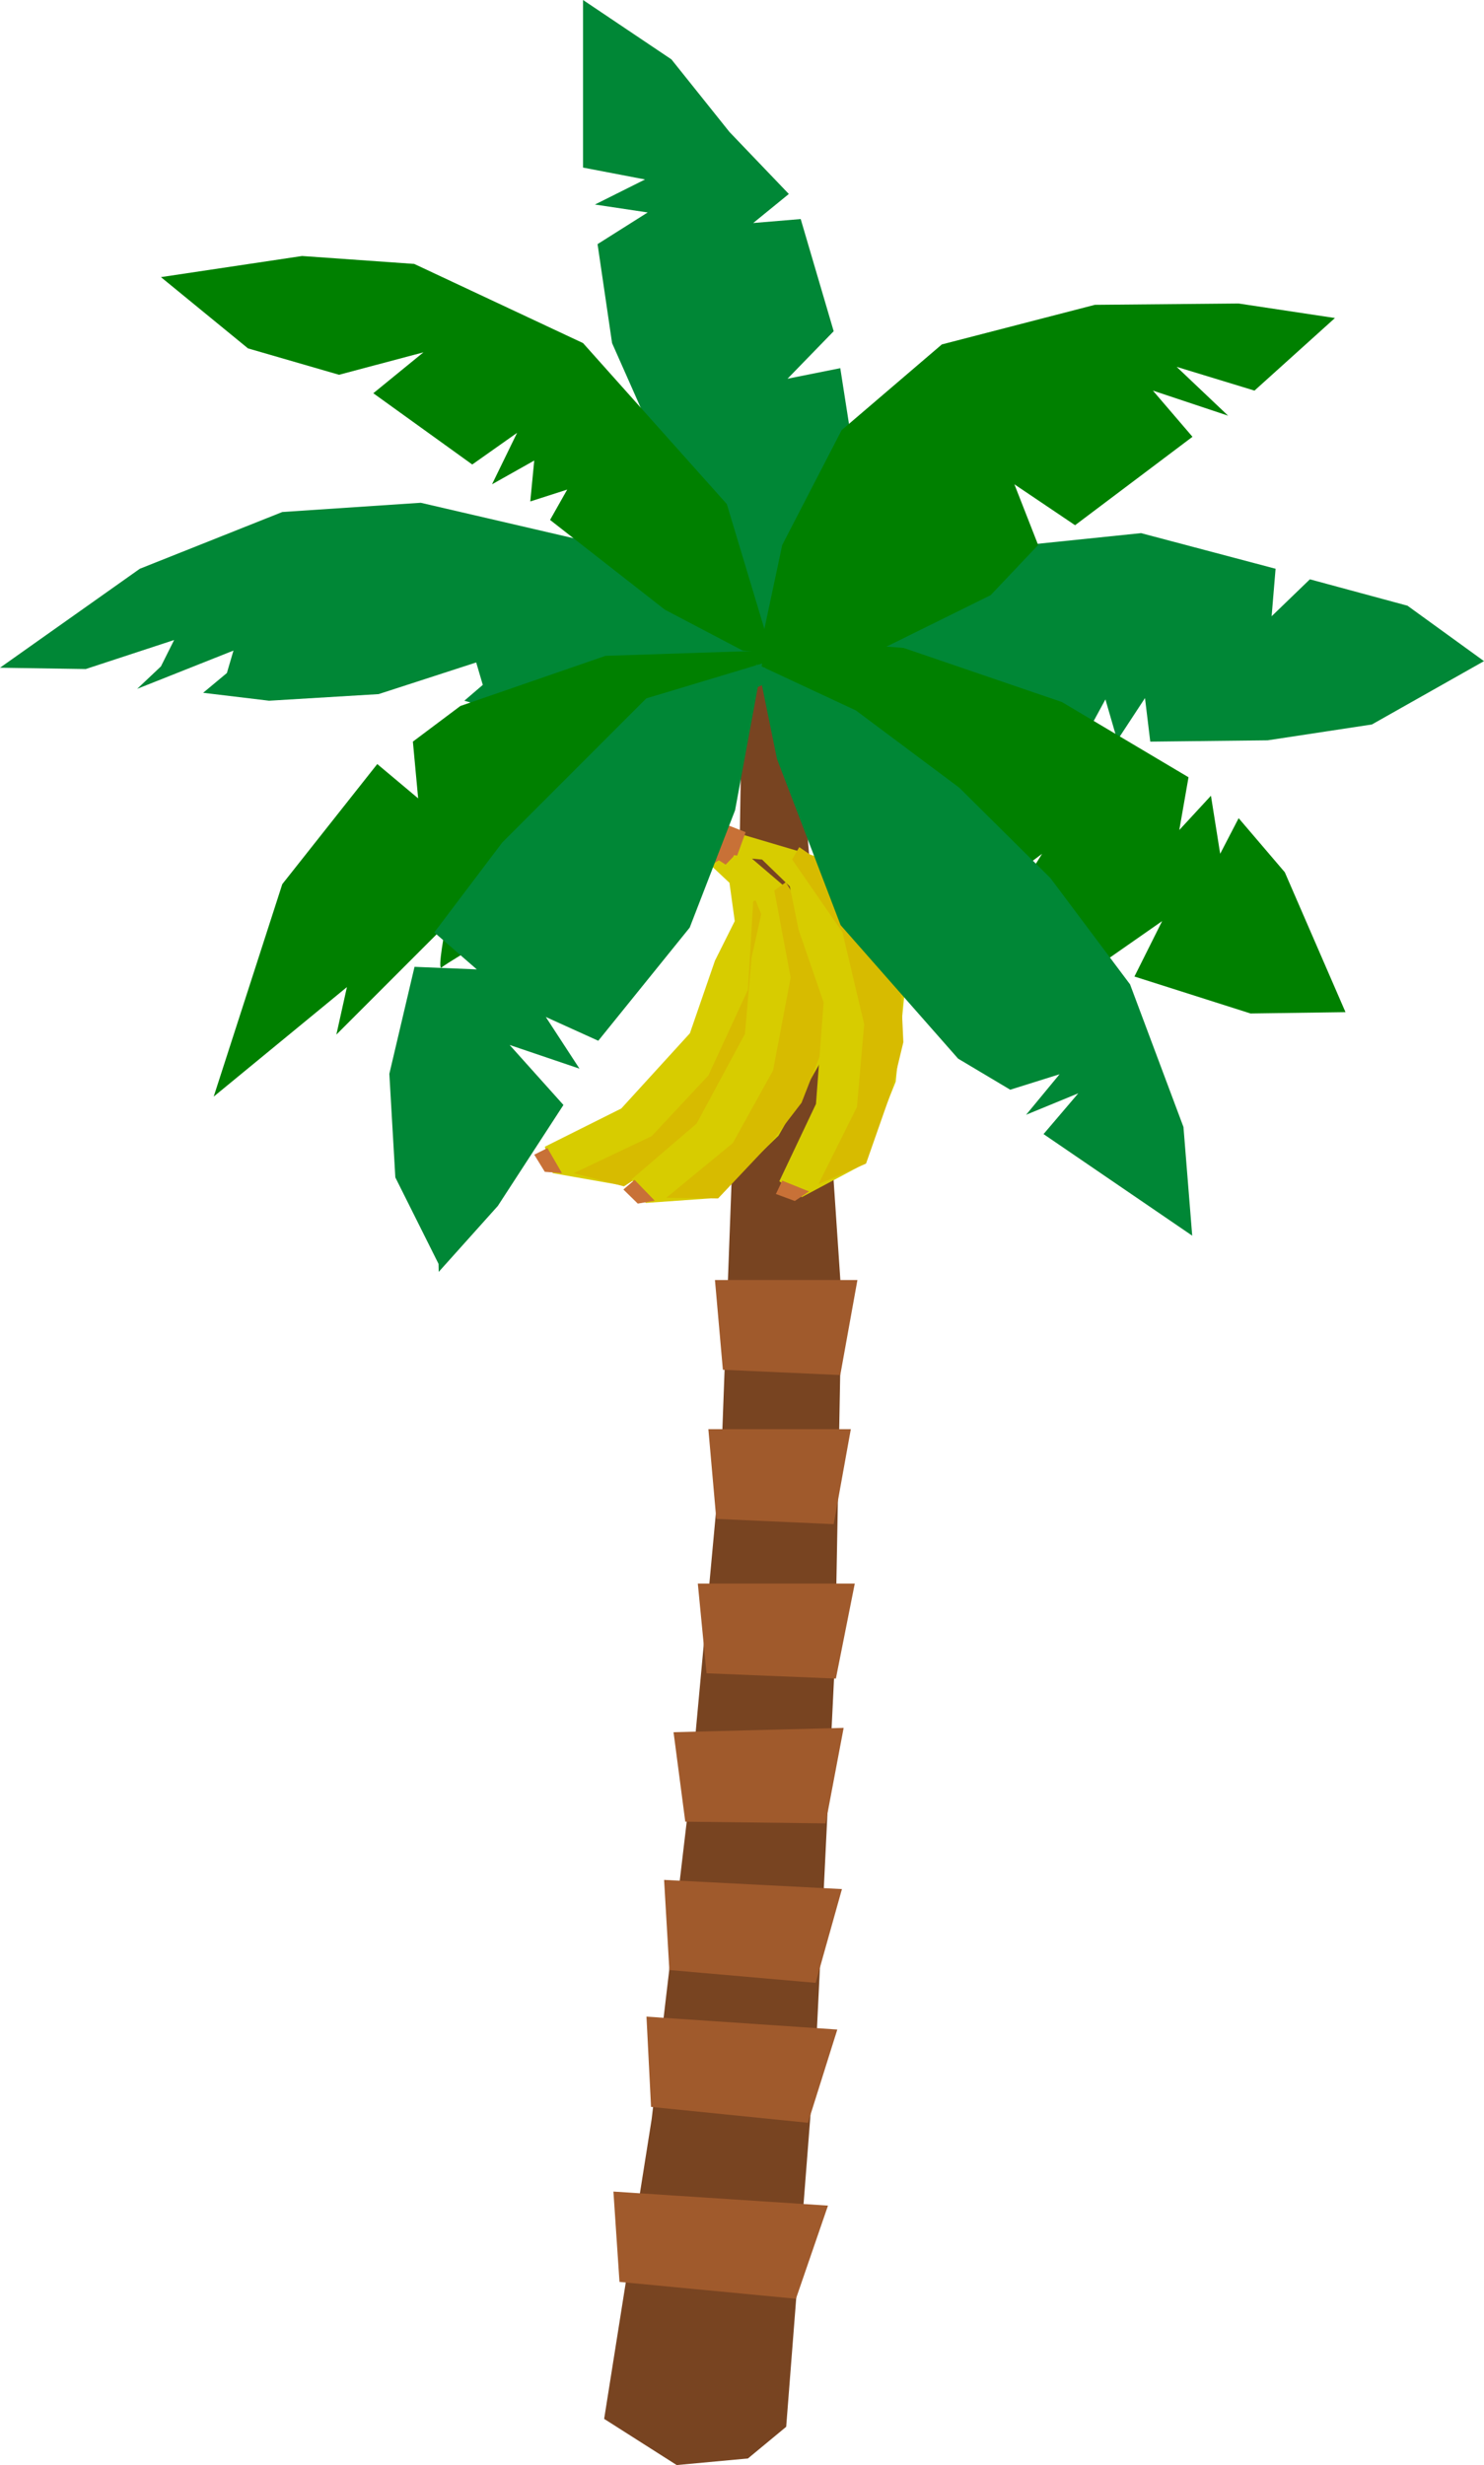 <?xml version="1.0" encoding="UTF-8" standalone="no"?> <!-- Created with Inkscape (http://www.inkscape.org/) --> <svg xmlns:inkscape="http://www.inkscape.org/namespaces/inkscape" xmlns:sodipodi="http://sodipodi.sourceforge.net/DTD/sodipodi-0.dtd" xmlns="http://www.w3.org/2000/svg" xmlns:svg="http://www.w3.org/2000/svg" width="416.615mm" height="691.766mm" viewBox="0 0 416.615 691.766" id="svg5" xml:space="preserve" inkscape:version="1.2 (dc2aedaf03, 2022-05-15)" sodipodi:docname="Palma_1.svg"> <defs id="defs2"></defs> <g inkscape:label="Слой 1" inkscape:groupmode="layer" id="layer1" transform="translate(119.985,551.042)"> <g id="g8464"> <path style="opacity:1;fill:#784421;fill-opacity:1;stroke-width:0.7;paint-order:fill markers stroke" d="m 49.623,127.762 20.368,12.961 19.998,-1.852 10.739,-8.888 8.517,-109.246 5.185,-106.283 1.852,-101.099 -5.925,-87.767 -5.555,-64.066 -1.481,-26.293 -14.813,-0.37 -1.852,111.838 -4.074,109.616 -8.888,96.284 -10.739,91.1 z" id="path7877"></path> <path style="opacity:1;fill:#008736;fill-opacity:1;stroke-width:0.7;paint-order:fill markers stroke" d="m 43.698,-551.042 24.812,16.665 16.294,20.368 16.665,17.405 -9.999,8.147 13.332,-1.111 9.258,31.478 -12.961,13.332 14.813,-2.963 3.703,23.701 -7.036,23.33 -5.925,19.627 -13.702,17.035 -18.516,-24.441 -8.147,-33.7 -14.443,-32.589 -4.074,-27.774 14.072,-8.888 -14.813,-2.222 14.072,-7.036 -17.405,-3.333 z" id="path3659"></path> <path style="opacity:1;fill:#008736;fill-opacity:1;stroke-width:0.7;paint-order:fill markers stroke" d="m 296.63,-365.51 -21.479,-15.554 -27.404,-7.406 -10.739,10.369 1.111,-13.332 -37.773,-9.999 -46.661,4.814 -38.884,19.627 -21.108,13.332 28.885,12.591 34.81,5.185 15.924,6.296 3.333,-14.443 6.666,12.221 7.036,-12.961 3.333,11.48 7.777,-11.85 1.481,12.221 32.959,-0.37 29.256,-4.444 z" id="path3661"></path> <path style="opacity:1;fill:#008736;fill-opacity:1;stroke-width:0.7;paint-order:fill markers stroke" d="m -119.985,-363.658 39.254,-27.774 39.995,-15.924 38.884,-2.592 46.291,10.739 34.44,19.627 20.368,18.516 -28.145,12.221 -32.589,2.592 -28.145,-8.147 5.185,-4.444 -1.852,-6.296 -27.404,8.888 -30.737,1.852 -18.516,-2.222 6.666,-5.555 1.852,-6.296 -27.034,10.739 6.666,-6.296 3.703,-7.406 -24.812,8.147 z" id="path3669"></path> <path style="opacity:1;fill:#008000;fill-opacity:1;stroke-width:0.7;paint-order:fill markers stroke" d="m 92.211,-363.288 7.406,-34.81 16.665,-32.218 28.145,-24.071 42.958,-11.11 40.365,-0.37 27.034,4.074 -22.59,20.368 -21.849,-6.666 14.443,13.702 -21.108,-7.036 11.11,12.961 -32.959,24.812 -17.035,-11.48 6.666,17.035 -13.332,14.072 -29.996,14.813 z" id="path4451"></path> <path style="opacity:1;fill:#008000;fill-opacity:1;stroke-width:0.7;paint-order:fill markers stroke" d="m 96.655,-367.732 -12.591,-41.847 -40.365,-45.18 -47.401,-22.219 -31.478,-2.222 -39.625,5.925 24.441,19.998 25.552,7.406 23.701,-6.296 -14.072,11.48 27.774,19.998 12.591,-8.888 -7.036,14.443 11.85,-6.666 -1.111,11.48 10.369,-3.333 -4.814,8.517 32.218,25.182 21.849,11.48 z" id="path4507"></path> <path style="opacity:1;fill:#008000;fill-opacity:1;stroke-width:0.7;paint-order:fill markers stroke" d="m 95.173,-368.473 -45.18,1.481 -40.736,14.072 -13.332,9.999 1.481,15.924 -11.48,-9.628 -26.663,33.7 -19.257,59.622 37.403,-30.737 -2.963,13.332 30.737,-30.737 c 0,0 -2.592,13.332 -1.111,11.85 1.481,-1.481 39.625,-23.701 39.625,-23.701 l 29.996,-34.81 z" id="path4509"></path> <path style="opacity:1;fill:#008000;fill-opacity:1;stroke-width:0.7;paint-order:fill markers stroke" d="m 257.746,-267.004 -17.035,-39.254 -12.961,-15.183 -5.185,9.999 -2.592,-16.294 -8.888,9.628 2.592,-14.813 -35.551,-21.108 -44.439,-15.183 -43.328,-3.333 8.517,17.035 27.404,31.478 24.812,17.035 10.369,-9.258 -3.333,15.554 14.443,-10.739 -8.147,12.961 25.923,17.035 15.924,-11.11 -7.777,15.554 32.589,10.369 z" id="path4513"></path> <g id="g8048" transform="translate(53.697,-34.07)"> <g id="g7821" transform="translate(-239.229,-49.253)"> <path style="opacity:1;fill:#d7cc00;fill-opacity:1;stroke-width:0.7;paint-order:fill markers stroke" d="m 270.337,-219.973 1.481,10.739 -5.555,11.11 -7.036,20.368 -19.257,21.108 -21.479,10.739 2.222,7.406 18.887,3.333 21.849,-12.591 16.665,-17.405 8.888,-23.701 -2.963,-20.738 -13.702,-19.257 -5.925,3.333 z" id="path4515"></path> <path style="opacity:1;fill:#c87137;fill-opacity:1;stroke-width:0.7;paint-order:fill markers stroke" d="m 265.522,-225.157 -6.666,-7.036 8.888,-2.963 3.703,6.296 z" id="path7811"></path> <path style="opacity:1;fill:#c87137;fill-opacity:1;stroke-width:0.7;paint-order:fill markers stroke" d="m 219.232,-145.537 -3.703,1.852 2.963,4.814 4.814,0.37 z" id="path7813"></path> <path style="opacity:1;fill:#d7bb00;fill-opacity:1;stroke-width:0.7;paint-order:fill markers stroke" d="m 240.711,-134.798 -14.072,-3.703 21.849,-10.369 15.924,-17.035 11.11,-24.071 1.481,-24.812 3.703,-1.481 7.036,22.219 -5.925,22.219 -11.85,16.665 -10.739,8.517 z" id="path7815"></path> </g> <g id="g7821-3" transform="rotate(-14.05,-51.749,705.717)"> <path style="opacity:1;fill:#d7cc00;fill-opacity:1;stroke-width:0.7;paint-order:fill markers stroke" d="m 270.337,-219.973 1.481,10.739 -5.555,11.11 -7.036,20.368 -19.257,21.108 -21.479,10.739 2.222,7.406 18.887,3.333 21.849,-12.591 16.665,-17.405 8.888,-23.701 -2.963,-20.738 -13.702,-19.257 -5.925,3.333 z" id="path4515-4"></path> <path style="opacity:1;fill:#c87137;fill-opacity:1;stroke-width:0.7;paint-order:fill markers stroke" d="m 265.522,-225.157 -6.666,-7.036 8.888,-2.963 3.703,6.296 z" id="path7811-8"></path> <path style="opacity:1;fill:#c87137;fill-opacity:1;stroke-width:0.7;paint-order:fill markers stroke" d="m 219.232,-145.537 -3.703,1.852 2.963,4.814 4.814,0.37 z" id="path7813-2"></path> <path style="opacity:1;fill:#d7bb00;fill-opacity:1;stroke-width:0.7;paint-order:fill markers stroke" d="m 240.711,-134.798 -14.072,-3.703 21.849,-10.369 15.924,-17.035 11.11,-24.071 1.481,-24.812 3.703,-1.481 7.036,22.219 -5.925,22.219 -11.85,16.665 -10.739,8.517 z" id="path7815-9"></path> </g> <g id="g7821-7" transform="rotate(-38.069,74.447,85.588)"> <path style="opacity:1;fill:#d7cc00;fill-opacity:1;stroke-width:0.7;paint-order:fill markers stroke" d="m 270.337,-219.973 1.481,10.739 -5.555,11.11 -7.036,20.368 -19.257,21.108 -21.479,10.739 2.222,7.406 18.887,3.333 21.849,-12.591 16.665,-17.405 8.888,-23.701 -2.963,-20.738 -13.702,-19.257 -5.925,3.333 z" id="path4515-2"></path> <path style="opacity:1;fill:#c87137;fill-opacity:1;stroke-width:0.7;paint-order:fill markers stroke" d="m 265.522,-225.157 -6.666,-7.036 8.888,-2.963 3.703,6.296 z" id="path7811-2"></path> <path style="opacity:1;fill:#c87137;fill-opacity:1;stroke-width:0.7;paint-order:fill markers stroke" d="m 219.232,-145.537 -3.703,1.852 2.963,4.814 4.814,0.37 z" id="path7813-3"></path> <path style="opacity:1;fill:#d7bb00;fill-opacity:1;stroke-width:0.7;paint-order:fill markers stroke" d="m 240.711,-134.798 -14.072,-3.703 21.849,-10.369 15.924,-17.035 11.11,-24.071 1.481,-24.812 3.703,-1.481 7.036,22.219 -5.925,22.219 -11.85,16.665 -10.739,8.517 z" id="path7815-0"></path> </g> </g> <path style="opacity:1;fill:#008736;fill-opacity:1;stroke-width:0.7;paint-order:fill markers stroke" d="m 214.715,-204.276 -2.457,-30.493 -14.991,-40.025 -22.354,-29.825 -25.603,-25.381 -29,-21.662 -27.582,-12.88 5.417,26.485 17.852,46.621 32.991,37.477 14.636,8.724 13.853,-4.345 -9.392,11.371 14.644,-6.019 -9.755,11.445 z" id="path3665"></path> <path style="opacity:1;fill:#008736;fill-opacity:1;stroke-width:0.7;paint-order:fill markers stroke" d="m 3.175,-194.108 16.593,-18.506 18.425,-28.343 -15.101,-16.838 19.605,6.648 -9.457,-14.504 14.734,6.675 25.67,-31.762 12.74,-32.929 7.598,-41.178 -32.522,9.782 -40.432,40.431 -19.09,25.249 11.939,10.379 -17.489,-0.719 -7.069,30.025 1.682,29.075 12.129,24.259 z" id="path3667"></path> <path style="opacity:1;fill:#a05a2c;fill-opacity:1;stroke-width:0.7;paint-order:fill markers stroke" d="m 80.731,-191.828 h 39.995 l -4.814,26.663 -32.959,-1.481 z" id="path8147"></path> <path style="fill:#a05a2c;fill-opacity:1;stroke-width:0.7;paint-order:fill markers stroke" d="m 78.879,-149.981 h 39.995 l -4.814,26.663 -32.959,-1.481 z" id="path8147-3"></path> <path style="fill:#a05a2c;fill-opacity:1;stroke-width:0.735;paint-order:fill markers stroke" d="m 75.916,-106.653 h 44.069 l -5.305,26.663 -36.316,-1.481 z" id="path8147-3-1"></path> <path style="fill:#a05a2c;fill-opacity:1;stroke-width:0.765;paint-order:fill markers stroke" d="m 69.104,-64.935 47.756,-1.215 -5.07,26.801 -39.392,-0.479 z" id="path8147-3-1-3"></path> <path style="fill:#a05a2c;fill-opacity:1;stroke-width:0.783;paint-order:fill markers stroke" d="M 66.451,-23.487 116.379,-20.916 108.998,5.402 67.93,1.804 Z" id="path8147-3-1-3-2"></path> <path style="fill:#a05a2c;fill-opacity:1;stroke-width:0.811;paint-order:fill markers stroke" d="m 61.507,14.886 53.575,3.618 -8.246,26.167 -44.05,-4.46 z" id="path8147-3-1-3-2-7"></path> <path style="fill:#a05a2c;fill-opacity:1;stroke-width:0.86;paint-order:fill markers stroke" d="m 52.225,63.976 60.234,3.941 -8.991,26.132 -49.541,-4.726 z" id="path8147-3-1-3-2-7-0"></path> </g> </g> </svg> 